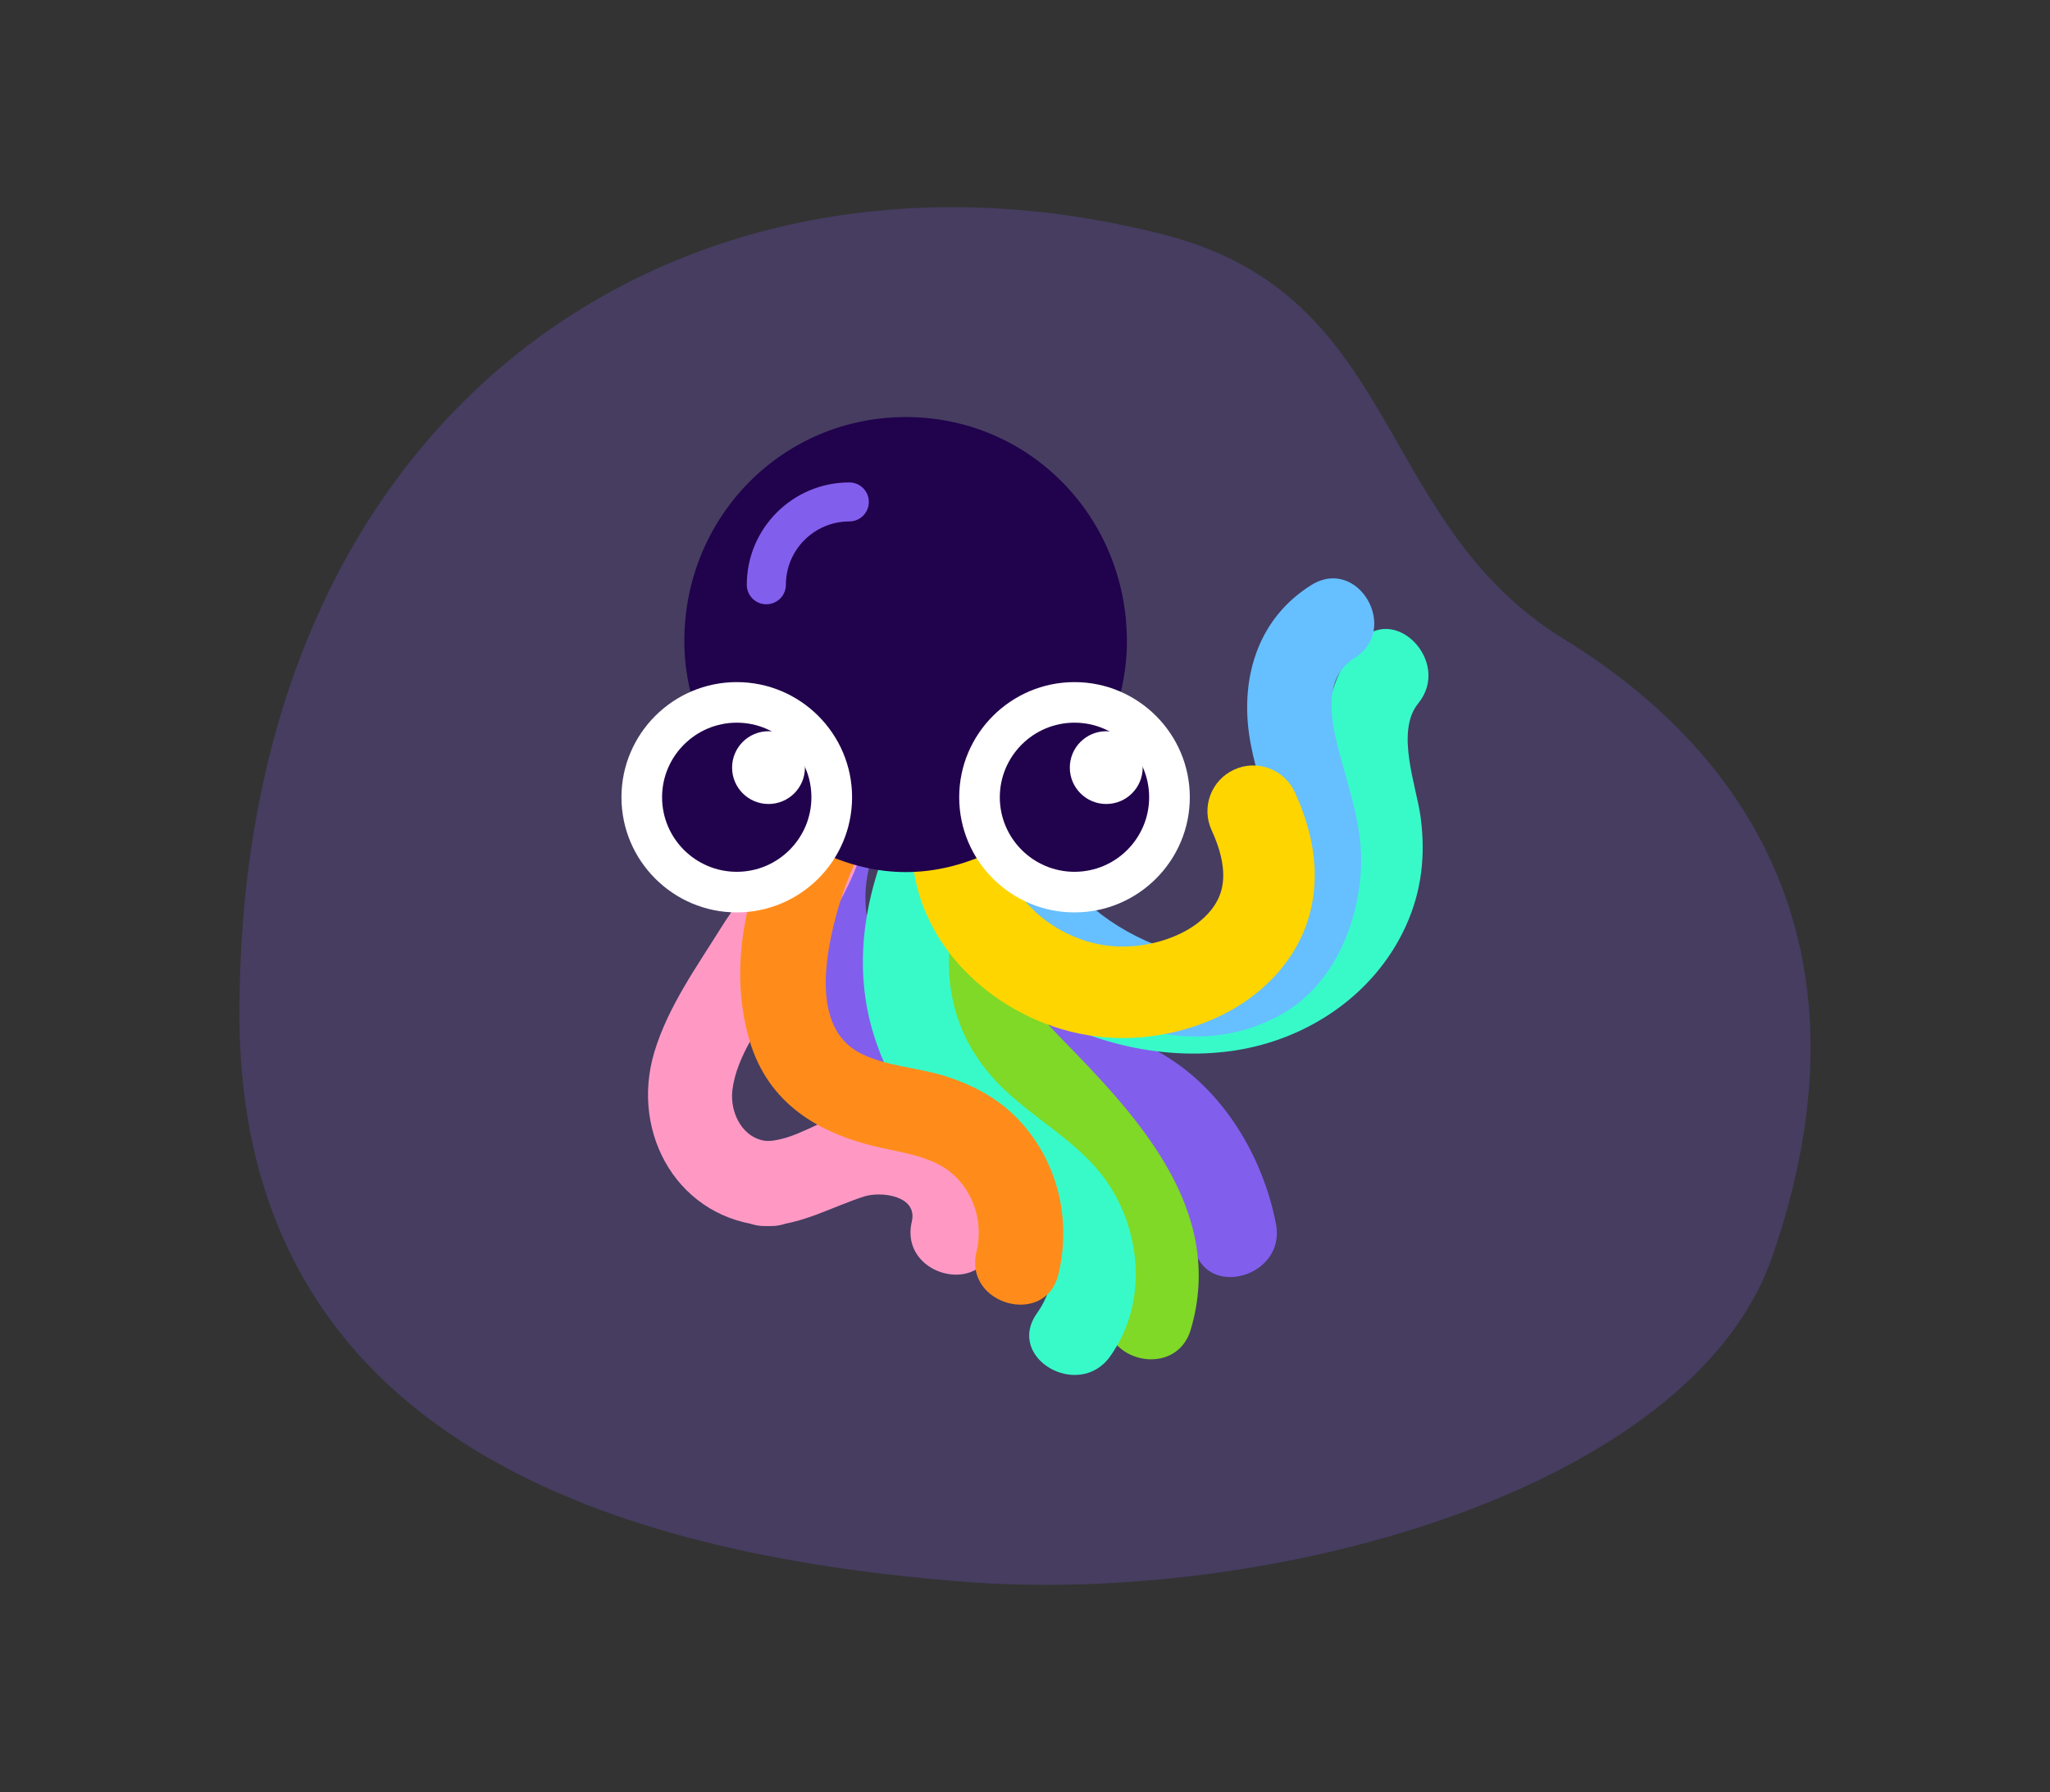 <svg width="381" height="333" viewBox="0 0 381 333" fill="none" xmlns="http://www.w3.org/2000/svg">
<rect x="0" y="0" width="381" height="333" fill="#333333" stroke="none"/>
<path d="M290.702 118.786C255.274 97.025 260.655 55.134 216.707 43.71C128.774 20.851 44.5 73.959 44.5 188.423C44.5 272.176 122.985 289.289 177.988 293.843C236.145 298.658 314.28 276.838 329.327 233.656C348.823 177.705 326.13 140.547 290.702 118.786Z" fill="#825EED" fill-opacity="0.25"/>
<g clip-path="url(#clip0_2671_19281)">
<path d="M186.217 119.56C157.245 125.281 133.359 161.645 151.523 188.755C160.36 201.947 174.893 204.854 189.747 205.615C197.483 206.012 205.304 206.62 211.406 211.911C217.289 217.015 220.463 224.122 221.919 231.626C223.849 241.573 239.075 237.365 237.146 227.435C234.708 214.885 227.37 202.556 216.155 195.939C203.543 188.502 189.408 191.958 176.027 188.071C163.627 184.462 157.787 170.24 162.425 158.4C166.962 146.797 178.371 137.129 190.424 134.746C200.386 132.777 196.171 117.582 186.226 119.543" fill="#825EED"/>
<path d="M142.755 212.046C138.057 211.758 135.594 206.789 136.119 202.539C136.914 196.133 141.519 190.192 144.828 184.868C151.346 174.406 162.29 162.008 161.189 148.918C160.343 138.878 144.541 138.794 145.404 148.918C146.098 157.098 138.209 165.651 134.104 172.242C129.491 179.654 124.151 187.057 121.611 195.507C117.015 210.795 126.258 226.809 142.755 227.807C152.903 228.415 152.869 212.654 142.755 212.037" fill="#FF99C4"/>
<path d="M184.694 231.229C187.072 221.206 181.477 211.539 172.074 207.601C167.309 205.606 162.188 205.471 157.219 206.865C152.344 208.226 147.875 211.716 142.746 212.046C132.657 212.696 132.581 228.466 142.746 227.807C149.399 227.376 154.401 224.35 160.58 222.339C163.677 221.333 170.626 222.136 169.458 227.038C167.114 236.9 182.341 241.108 184.685 231.229" fill="#FF99C4"/>
<path d="M175.848 125.695C159.953 143.138 160.503 168.431 172.666 187.817C178.921 197.781 187.859 205.37 195.696 213.998C202.772 221.781 209.281 232.007 206.082 242.866C203.204 252.618 218.439 256.784 221.309 247.058C227.851 224.849 211.431 207.465 197.178 192.896C182.95 178.361 170.643 154.808 187.012 136.842C193.843 129.354 182.704 118.174 175.848 125.695Z" fill="#7FD926"/>
<path d="M179.573 132.616C166.412 148.867 155.874 170.848 162.307 192.026C165.498 202.522 171.964 211.268 180.699 217.835C188.935 224.029 200.674 232.793 192.71 244.058C186.836 252.365 200.522 260.249 206.345 252.018C212.549 243.238 212.405 231.753 207.454 222.423C201.935 212.003 191.017 208.065 183.772 199.395C169.391 182.197 178.219 159.228 190.737 143.763C197.069 135.946 185.964 124.723 179.573 132.616Z" fill="#38FAC9"/>
<path d="M162.73 128.814C146.394 143.822 132.615 170.679 139.293 193.31C142.763 205.082 152.15 210.685 163.568 213.246C168.536 214.361 174.148 215.054 177.847 218.908C181.359 222.567 182.663 227.739 181.478 232.615C179.091 242.469 194.318 246.677 196.705 236.807C199.21 226.455 196.518 215.477 189.011 207.761C185.278 203.933 180.504 201.465 175.434 199.894C170.381 198.33 164.609 198.136 159.869 195.702C150.626 190.944 153.462 176.907 155.739 168.887C158.938 157.622 165.295 147.87 173.886 139.969C181.376 133.081 170.187 121.96 162.721 128.822" fill="#FF8C1A"/>
<path d="M252.432 119.56C244.34 129.49 246.219 140.087 248.166 151.851C250.003 162.946 245.026 172.893 234.53 177.575C215.528 186.051 185.32 172.969 185.159 150.287C185.092 140.146 169.298 140.121 169.365 150.287C169.569 180.127 201.664 199.226 229.122 195.262C242.85 193.285 255.42 184.919 261.26 172.124C264.231 165.625 264.967 158.932 264.036 151.884C263.266 146.07 259.288 135.98 263.587 130.698C269.944 122.898 258.839 111.675 252.423 119.551" fill="#38FAC9"/>
<path d="M178.54 161.975C187.689 183.102 216.112 201.102 238.372 188.367C247.852 182.941 252.6 171.448 252.964 160.91C253.218 153.659 250.73 146.738 248.918 139.833C247.412 134.087 245.668 126.075 251.703 122.315C260.311 116.965 252.389 103.317 243.738 108.7C234.039 114.734 230.619 125.382 232.134 136.343C233.607 147.008 239.972 157.665 235.478 168.389C231.669 177.482 221.131 178.479 212.895 174.786C203.577 170.611 196.221 163.352 192.184 154.014C188.163 144.726 174.553 152.746 178.548 161.966" fill="#66BFFF"/>
<path d="M171.676 146.045C170.22 149.662 169.501 153.481 169.501 157.259C169.501 162.008 170.627 166.699 172.7 170.992C174.774 175.302 177.796 179.223 181.596 182.569C184.457 185.088 187.783 187.302 191.524 189.051C195.266 190.792 199.421 192.068 203.874 192.6C205.473 192.795 207.064 192.888 208.647 192.888C213.074 192.888 217.399 192.178 221.462 190.893C225.516 189.6 229.308 187.733 232.634 185.231C235.275 183.245 238.153 180.507 240.455 176.73C241.598 174.845 242.588 172.707 243.274 170.332C243.959 167.966 244.349 165.38 244.349 162.651C244.349 157.817 243.147 152.628 240.633 147.186C238.669 142.926 233.625 141.059 229.359 143.019C225.093 144.98 223.222 150.017 225.186 154.276C226.862 157.918 227.344 160.631 227.344 162.651C227.344 163.8 227.192 164.746 226.947 165.6C226.574 166.868 225.982 167.958 225.194 168.972C224.416 169.986 223.425 170.899 222.41 171.659C220.844 172.842 218.711 173.941 216.299 174.701C213.895 175.471 211.229 175.902 208.647 175.893C207.725 175.893 206.811 175.842 205.922 175.733C203.383 175.428 200.953 174.693 198.727 173.654C196.501 172.623 194.495 171.27 192.845 169.825C190.644 167.89 189.061 165.752 188.029 163.614C186.996 161.467 186.514 159.321 186.514 157.242C186.514 155.586 186.818 153.963 187.462 152.349C189.214 147.997 187.098 143.053 182.739 141.312C178.38 139.563 173.428 141.676 171.685 146.028" fill="#FFD500"/>
<path d="M209.442 119.12C209.442 142.107 189.281 162.051 168.358 162.051C147.434 162.051 127.188 142.107 127.188 119.12C127.188 96.134 145.327 77.5 168.349 77.5C191.371 77.5 209.434 96.134 209.434 119.12" fill="#21024C"/>
<path d="M142.424 112.292C140.418 112.292 138.793 110.669 138.793 108.667C138.793 98.179 147.342 89.644 157.846 89.644C159.852 89.644 161.477 91.266 161.477 93.269C161.477 95.272 159.852 96.895 157.846 96.895C151.345 96.895 146.064 102.168 146.064 108.658C146.064 110.661 144.438 112.284 142.433 112.284" fill="#825EED"/>
<path d="M136.931 126.751C125.115 126.751 115.5 136.352 115.5 148.149C115.5 159.946 125.115 169.547 136.931 169.547C148.747 169.547 158.362 159.946 158.362 148.149C158.362 136.352 148.747 126.751 136.931 126.751Z" fill="white"/>
<path d="M136.931 134.29C129.279 134.29 123.05 140.509 123.05 148.149C123.05 155.789 129.271 162 136.931 162C144.591 162 150.803 155.78 150.803 148.149C150.803 140.518 144.582 134.29 136.931 134.29Z" fill="#21024C"/>
<path d="M149.602 142.639C149.602 146.374 146.572 149.4 142.831 149.4C139.09 149.4 136.06 146.374 136.06 142.639C136.06 138.904 139.09 135.878 142.831 135.878C146.572 135.878 149.602 138.904 149.602 142.639Z" fill="white"/>
<path d="M199.701 126.751C187.885 126.751 178.27 136.352 178.27 148.149C178.27 159.946 187.885 169.547 199.701 169.547C211.516 169.547 221.132 159.946 221.132 148.149C221.132 136.352 211.516 126.751 199.701 126.751Z" fill="white"/>
<path d="M199.7 134.29C192.049 134.29 185.819 140.509 185.819 148.149C185.819 155.789 192.04 162 199.7 162C207.36 162 213.573 155.78 213.573 148.149C213.573 140.518 207.352 134.29 199.7 134.29Z" fill="#21024C"/>
<path d="M212.372 142.639C212.372 146.374 209.341 149.4 205.6 149.4C201.859 149.4 198.829 146.374 198.829 142.639C198.829 138.904 201.859 135.878 205.6 135.878C209.341 135.878 212.372 138.904 212.372 142.639Z" fill="white"/>
</g>
<defs>
<clipPath id="clip0_2671_19281">
<rect width="150" height="178" fill="white" transform="translate(115.5 77.5)"/>
</clipPath>
</defs>
</svg>
